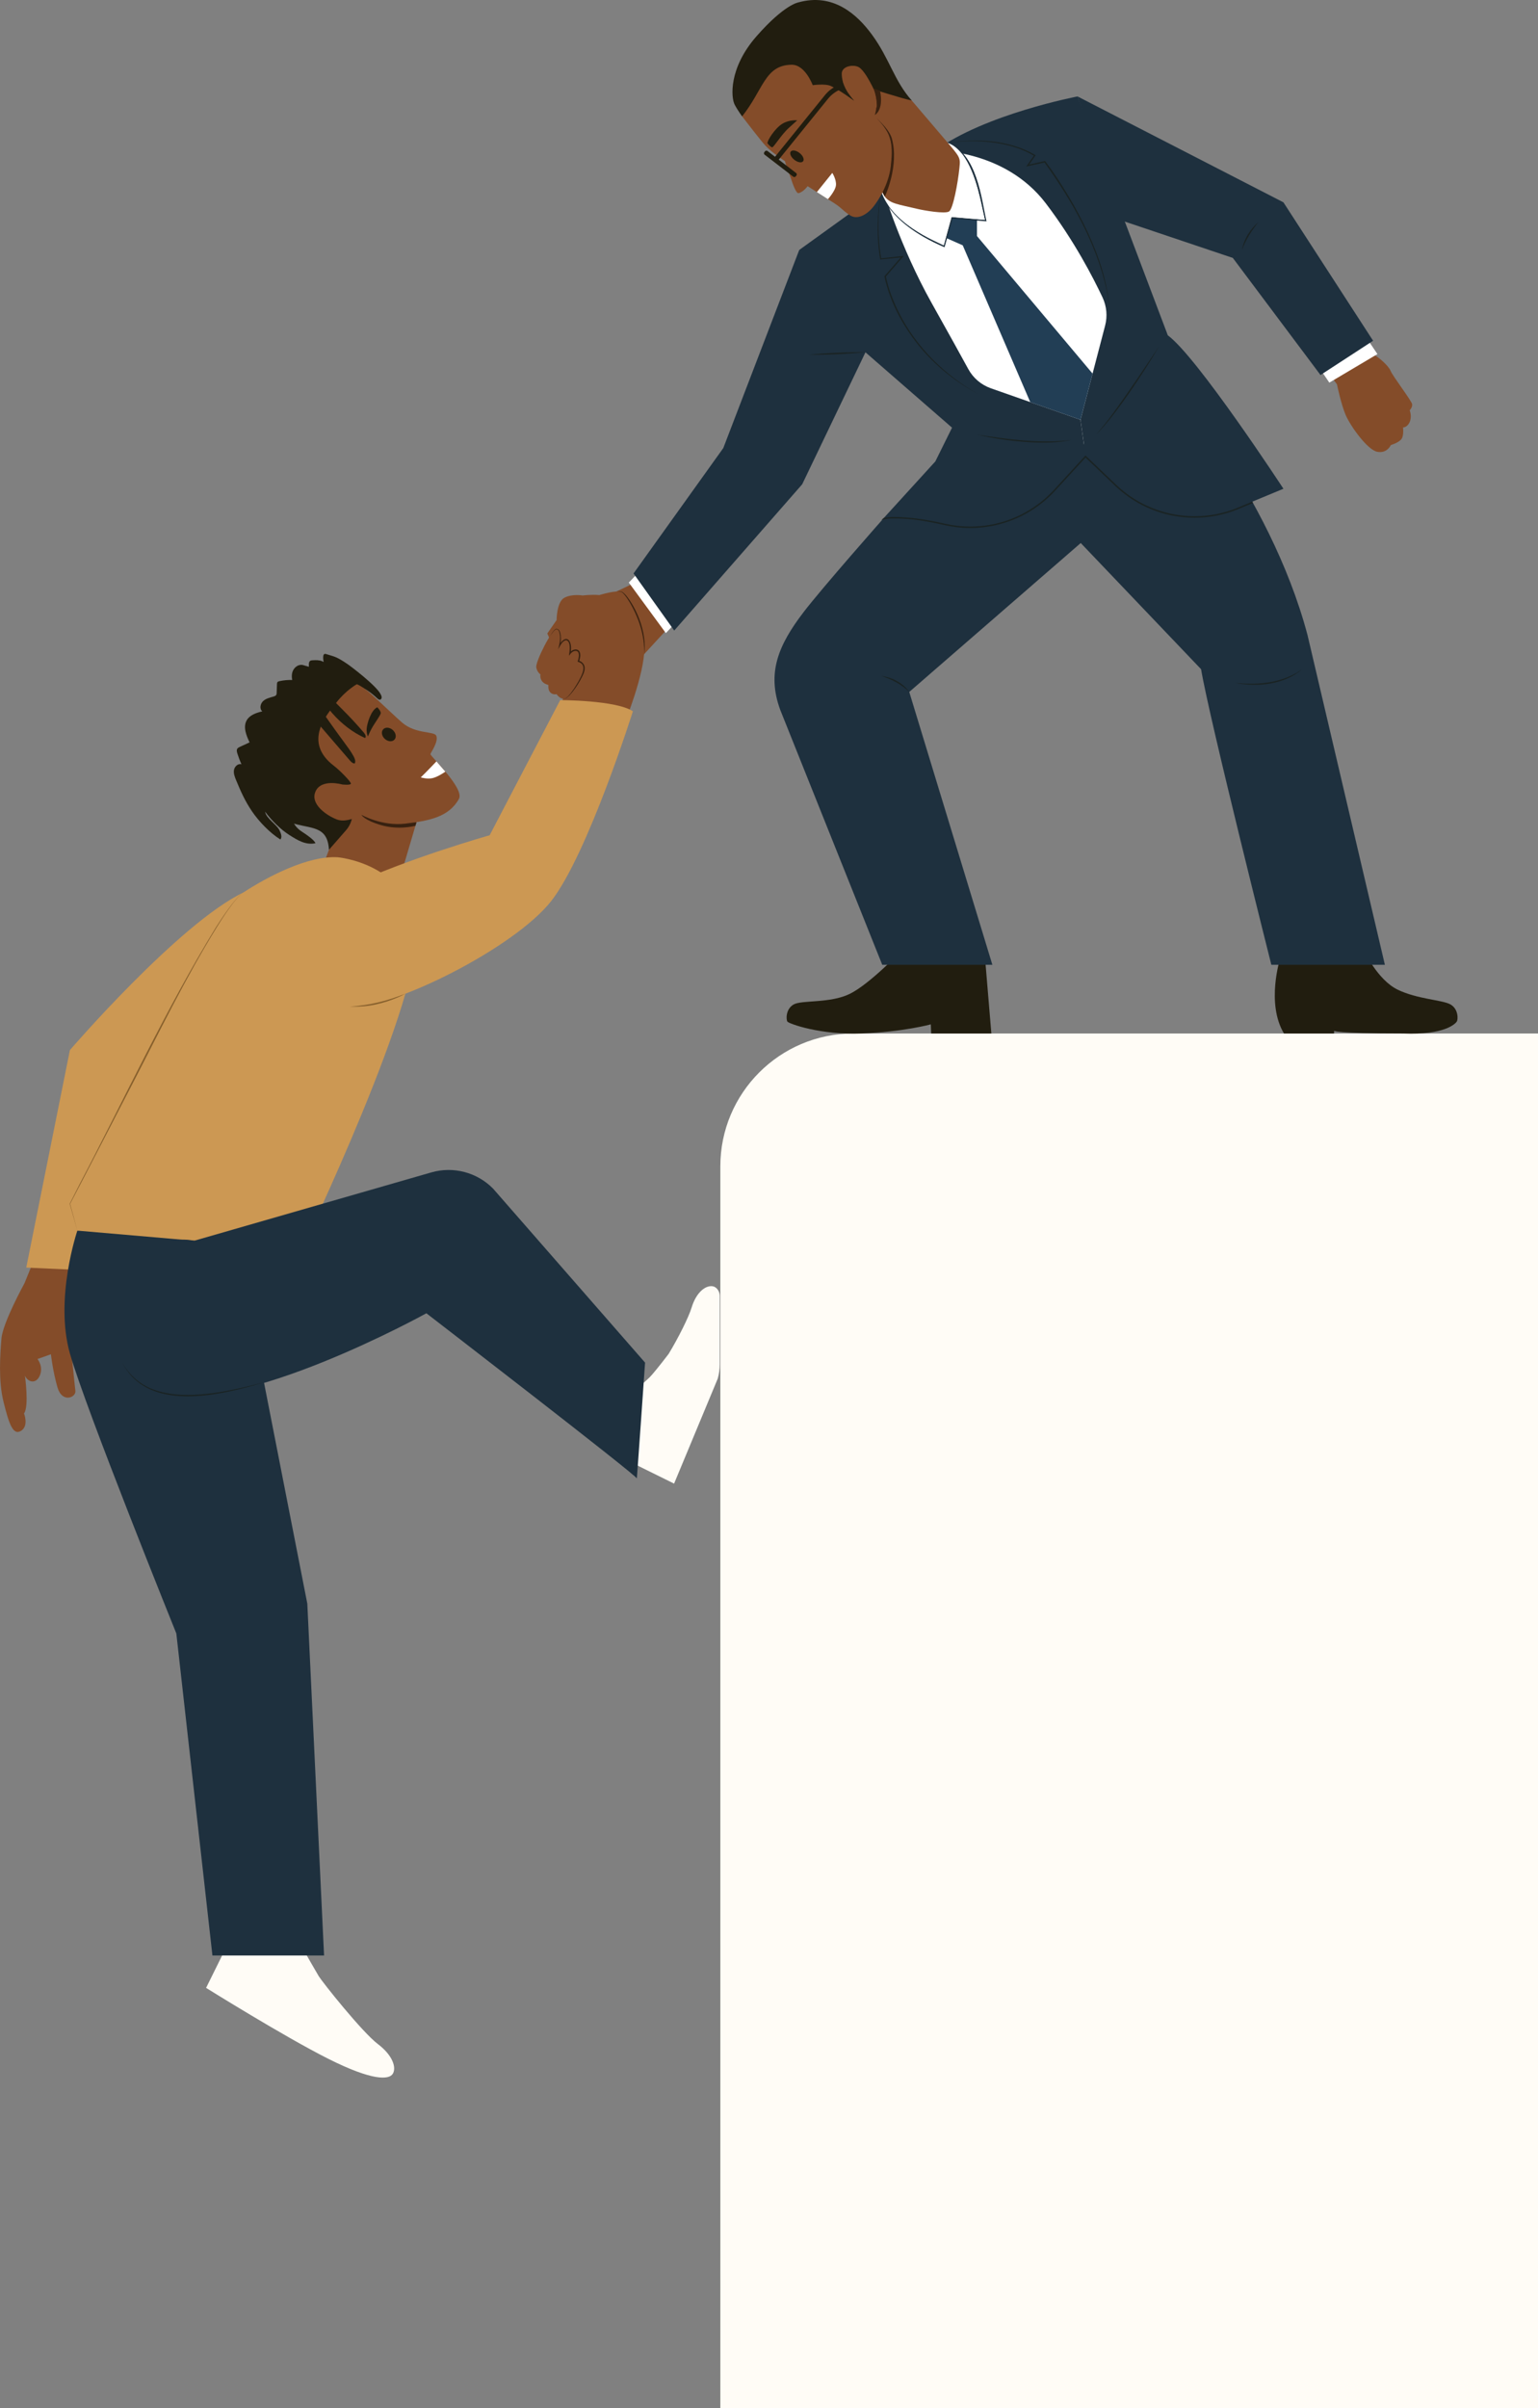 <svg xmlns="http://www.w3.org/2000/svg" id="Layer_2" viewBox="0 0 1055.33 1651.45"><rect x="0" y="0" width="1055.33" height="1651.45" fill="#808080" stroke="none"/><defs><style>.cls-1{fill:#844c29;}.cls-2{fill:#211d0f;}.cls-3{fill:#1e303e;}.cls-4{fill:#382110;}.cls-5{fill:#cc9853;}.cls-6{fill:#1a2323;}.cls-7{fill:#fff;}.cls-8{fill:#223e55;}.cls-9{fill:#fffcf6;}.cls-10{fill:#865f2c;}</style></defs><g id="Layer_1-2"><path class="cls-9" d="M474.51,896.86c-1.89,6.27-9.01,20.62-15.72,31.64-6.09,7.98-11.57,14.67-13.05,16.06-3.36,3.17-11.65,10.67-11.65,10.67l-3.89,46.25,32.34,15.96,29.97-72.03c.89-3.19,1.35-6.49,1.35-9.81v-46.76c0-2-.74-3.96-2.18-5.34-.78-.74-1.6-1.16-2.41-1.34-4.64-.99-11.41,3.55-14.75,14.7h0Z"></path><path class="cls-9" d="M161.47,1322.76l-20.06,40.51s53.53,33.4,83.87,48.64c30.35,15.24,41.57,14.42,44.2,10.33,2.63-4.09.22-12.58-10.29-20.52-10.51-7.94-37.99-42.31-40.62-46.72-2.63-4.41-8.76-15.16-8.76-15.16l-48.35-17.09h0Z"></path><path class="cls-2" d="M222.72,448.47c.42-.13.9.02,1.35.17,5.08,1.67,6.32,1.29,14.38,6.78,2.13,1.45,19.78,14.68,22.81,20.81.34.69.66,1.42.62,2.16s-.55,1.46-1.3,1.47c-.67.01-1.26-.5-1.77-.97-4.23-3.93-9.03-7.52-14.49-8.99-4.83-1.29-12.78,1-17.15-1.97-1.88-1.28-7.74-18.5-4.44-19.46h0Z"></path><path class="cls-1" d="M246.76,526.74l-25.72,68.46s12.44,4.63,18.6,10.21c9.25,8.38,27.03,23.1,27.03,23.1l20.06-67.83-39.97-33.93Z"></path><path class="cls-4" d="M247.96,558.76s1.63,3.68,13.77,7.18c12.14,3.5,23.34.38,23.34.38l.73-2.5-37.84-5.05h0Z"></path><path class="cls-2" d="M241.61,554.82h0c.86,5.21-.65,10.53-4.13,14.5l-11.77,13.46c-1.29-24.32-24.64-7.86-43.53-30.69-11.03-13.33-13.38-26.29-4.47-47.21,6.89-16.18,23.89-36.21,33.34-41.13,7.04-3.67,18.73-2.63,33.8,5.48,14.68,7.89,2.11,52.16,3.16,57.89s2.24,18.6,2.24,18.6l-8.63,9.09h0Z"></path><path class="cls-1" d="M234.82,537.98s-14.28-4.14-18.29,4.73,7.94,16.78,14.81,19.35c6.88,2.56,16.62-3.3,16.62-3.3,0,0,14.07,8.01,30.18,6.08,16.11-1.93,29.82-4.39,36.77-16.98,3.99-7.21-19.9-29.54-19.57-30.71.33-1.17,5.67-8.55,4.04-12.53-1.36-3.34-14.01-1.04-23.34-8.97-3.46-2.93-14.38-13.34-20.88-19.25-6.5-5.91-10.32-7.17-10.32-7.17,0,0-7.37,4.03-14.08,12.62-5.99,7.68-23.63,26.82-1.38,43.55,3.24,2.43,12.02,11.1,11.35,12.15-.67,1.04-5.91.43-5.91.43h0Z"></path><path class="cls-2" d="M258.9,485.05s2.73,2.76,2.33,4.23-3.22,5.36-5.18,8.54-3.61,7.21-3.61,7.21c0,0-1.12-2.31-.82-5.53.3-3.22,2.85-12.5,7.29-14.45h0Z"></path><ellipse class="cls-2" cx="266.79" cy="503.72" rx="4.09" ry="5.24" transform="translate(-285.42 362.4) rotate(-47.74)"></ellipse><path class="cls-7" d="M299.46,522.16s-6.41,6.79-10.74,10.97c0,0,4.58,1.45,8.39.43s8.47-4.36,8.47-4.36l-6.12-7.05h0Z"></path><path class="cls-2" d="M229.78,458.69c-2.06-1.28-4.12-2.56-6.18-3.83-.86-.53-1.73-1.07-2.66-1.44-2.03-.8-4.18-.73-6.25-.63-.72.03-1.48.08-1.99.52-.55.46-.7,1.26-.76,2.01-.05.64-.04,1.3,0,1.95l-4.38-1.27c-3.53-.47-6.46,2.37-7.12,5.66-.31,1.51-.24,3.08.06,4.65-2.92-.07-5.84.2-8.69.81-.52.11-1.09.26-1.41.69-.3.38-.33.91-.35,1.41-.07,1.99-.14,3.99-.21,5.99-.01.42-.03.86-.21,1.23-.36.72-1.21,1.03-1.99,1.26-2.53.73-5.23,1.35-7.14,3.15-1.91,1.8-2.55,5.25-.54,7-4.16,1-8.67,2.5-10.73,6.23-2.52,4.57-.26,10.27,2.02,15.04-2.22,1.02-4.44,2.05-6.65,3.07-.68.31-1.39.66-1.79,1.29-.58.93-.29,2.15.04,3.21.8,2.53,1.74,5.02,2.84,7.44-2.39-.71-4.77,1.56-5.15,4.01s.62,4.88,1.58,7.18c3.21,7.73,5.98,13.97,10.69,20.94,4.82,7.13,12.46,15.04,19.59,19.46,1.35-1.63.39-4.07-.48-6.03-1.85-4.19-9.38-8.43-9.98-13.02,4.03,5.66,10.62,12.17,16.49,15.9,5.87,3.74,11.25,7.07,18.01,5.72-.69-2.25-6.76-6.33-8.77-7.6-6.7-4.25-7.03-8.25-9.37-15.8-1.45-4.66-.92-9.69.29-14.38,1.21-4.69,3.08-9.17,4.33-13.85,3.17-11.85,2.34-24.84,7.59-35.91l-3.73-9.74c.83,1.39,1.7,2.76,2.62,4.1,2.81,4.06,6.06,7.83,9.3,11.59,7.11,8.26,14.22,16.52,21.34,24.79.9,1.05,2.08,2.21,3.37,2.07.81-1.43.06-3.35-.8-4.93-1.76-3.23-4-6.21-6.2-9.2-8.57-11.58-16.81-23.37-24.7-35.36-.89-1.36.23-5.53,1.76-9.16,6.65,17.5,19.79,33.38,36.96,41.21,1.1-.75.22-2.53-.71-3.62-4.62-5.43-9.47-10.68-14.54-15.72-2.77-2.76-5.62-5.48-7.93-8.62-2.31-3.14-4.07-6.78-4.32-10.53l4.38-7.74,2.48-1.19h0Z"></path><path class="cls-1" d="M57.87,867.65l-7.93,15.7s9.17,22.86-.96,43.79c0,0,2.17,22.09,2.75,26.67.57,4.58-9.12,8.65-12.3-2.36-3.18-11.01-4.5-22.7-4.5-22.7l-9.2,3.25s4.25,5.17,1.58,11.36c-2.68,6.19-8.29,4.49-10.19.08,0,0,2.96,21.24-.65,25.89,0,0,3.48,8.57-2.1,11.97-5.58,3.4-8.33-5.41-11.96-19.96-3.63-14.55-2.3-32.72-1.4-43.49.9-10.77,15.81-37.85,15.81-37.85l15.48-38.11,25.59,25.75Z"></path><path class="cls-1" d="M25.77,931.15c-3.07-9.41-6.39-19.17-8.32-28.87.85,10.03,4.16,19.75,8.32,28.87h0Z"></path><path class="cls-1" d="M15.16,940.68c-1.6-3.15-5.68-11.2-7.21-14.25-.78-1.59-1.59-3.17-2.33-4.77l-.68.28,3.26,9.34c3.18,9.04,6.83,18.94,10.05,27.91-1.8-6.35-3.93-12.59-6.05-18.84-1.59-4.67-4.88-14.03-6.57-18.66l-.68.28c3.12,6.4,6.64,12.56,10.2,18.71h0Z"></path><path class="cls-1" d="M16.46,969.33c-5.92,4.13-8.87-3.46-10.37-8-1.77-5.11-3.03-10.38-4.11-15.69.45,5.43,1.57,10.8,3.33,15.96,1.55,4.83,5.25,12.65,11.15,7.73h0Z"></path><path class="cls-1" d="M29.72,902.04c8.51-2.7,12.08-12.4,13.15-20.51.31-2.82.41-5.66.32-8.49-.15,1.41-.25,2.82-.38,4.22-1.1,9.28-3.76,20.57-13.09,24.78h0Z"></path><path class="cls-5" d="M166.88,612.12c-44.1,21.19-118.91,108.02-118.91,108.02l-29.96,149.17,53.11,2.38,21.33-126.55,77.82-78.13-3.39-54.89Z"></path><path class="cls-9" d="M585.38,708.77h469.95v942.68H494.27v-851.57c0-50.28,40.82-91.11,91.11-91.11Z"></path><path class="cls-1" d="M384.38,488.55l4.69-23.49-13.53-30.64,6.38-9.19s0-12.51,5.36-15.32c5.36-2.81,12.51-1.53,12.51-1.53,0,0,5.89-.77,11.49-.29,0,0,12.26-3.8,15.57-2.01,3.32,1.79,15.32,19.91,15.32,38.3s-13.53,51.32-13.53,51.32l-44.27-7.15Z"></path><path class="cls-3" d="M53.08,843.95s-15.83,46.47-5.11,84.26c10.72,37.79,73.02,192,73.02,192l24.77,220.85h76.6l-11.49-241.28-52.09-265.79-105.7,9.96Z"></path><path class="cls-5" d="M231.73,587.9s47.49,3.96,53.74,48.22c6.25,44.26-78.67,221.11-78.67,221.11l-153.72-13.28-5.11-18.38,51.57-100.09s50.93-102.64,67.34-113.36c16.41-10.72,44.34-25.46,64.84-24.22Z"></path><path class="cls-10" d="M53.08,843.95c-.01-.05-5.24-18.35-5.26-18.4,0,0,6.93-13.69,6.94-13.71,30.73-58.51,58.78-119.37,93.31-175.73,3.44-5.38,6.97-10.7,10.88-15.75,2.39-2.97,4.79-6.04,7.94-8.25-3.11,2.26-5.46,5.36-7.8,8.35-3.83,5.1-7.28,10.47-10.63,15.89-21.45,34.75-39.22,71.56-58.01,107.77-12.98,24.97-29.31,56.68-42.34,81.5-.09-.39,5.02,18.34,4.98,18.32h0Z"></path><path class="cls-5" d="M206.8,651.44s-4.95-25.53,33.26-43.91,95.92-34.72,95.92-34.72l48.41-92.68s38.4,0,49.89,7.66c0,0-30.89,97.79-55.91,129.96-25.02,32.17-109.62,74.55-138.3,72.51-28.68-2.04-33.26-38.81-33.26-38.81Z"></path><path class="cls-10" d="M240.06,690.25c13.12-.59,25.96-3.95,38.13-8.81-1.46.76-2.92,1.52-4.42,2.2-10.52,4.64-22.17,7.34-33.7,6.61h0Z"></path><path class="cls-3" d="M133.27,850.88l162.66-46.85c15.1-4.35,31.37-.09,42.4,11.1l104.3,119.34s-5.67,81.45-5.67,79.41-144.39-113.25-144.39-113.25c0,0-128.17,70.98-183.32,54.64-55.15-16.34-29.58-114.83,24.02-104.39Z"></path><path class="cls-6" d="M181.2,948.02c-26,7.8-67.95,18.25-89.58-2.93-3.17-3.09-5.73-6.73-7.67-10.62,4.19,7.65,10.88,13.93,18.94,17.48,22.8,9.87,55.01,1.96,78.31-3.94h0Z"></path><path class="cls-2" d="M936.26,652.52s9.12,19.51,22.69,26.14c13.57,6.63,30.84,7.02,36.35,10.19,5.51,3.17,5.22,10.27,4.31,11.72-.91,1.45-8.24,9.34-36.71,8.21-47.54,0-47.43-1.87-47.43-1.87l-.11,1.87h-34.33c-12.42-20.71-2.67-51.31-2.67-51.31l57.92-4.95h0Z"></path><path class="cls-2" d="M618.03,652.52s-21.41,22.45-34.98,29.08c-13.57,6.63-32.97,4.08-38.48,7.25-5.51,3.17-5.22,10.27-4.31,11.72.91,1.45,22.66,9.34,51.13,8.21,28.47-1.14,47.3-6.28,47.3-6.28l.25,6.28h41.3l-4.29-51.31-57.92-4.95h0Z"></path><path class="cls-1" d="M913.33,258.08l4.05,5.48s2.76,13.58,5.99,21.07c3.23,7.49,14.81,23.83,21.62,25.19,6.81,1.36,9.36-4.6,9.36-4.6,0,0,4.77-1.36,6.98-3.74,2.21-2.38,1.36-8.34,1.36-8.34,0,0,2.89.17,4.6-3.74,1.7-3.91,0-8,0-8,0,0,1.87-1.87,1.7-4.09s-13.28-19.23-14.81-22.98-8.68-9.87-12.26-11.4-28.6,15.15-28.6,15.15Z"></path><polygon class="cls-7" points="906.2 253.66 912.15 262.4 945.15 242.83 938.55 233.03 906.2 253.66"></polygon><polygon class="cls-1" points="459.03 430.08 419.21 473.48 381.93 425.23 433.85 400.48 459.03 430.08"></polygon><polygon class="cls-7" points="437.75 392.93 431.48 399.53 456.89 434.18 464.81 425.76 437.75 392.93"></polygon><path class="cls-3" d="M798.61,256.21s72.51,81.19,98.55,179.23l53.11,226.21h-77.91s-42.6-169.02-48.22-202.72l-158.8-166.42,133.27-36.3Z"></path><path class="cls-3" d="M773.67,344.55l-149.77,129.98,57.04,187.13h-75.57l-69.99-174.82c-9.36-25.41-1.27-44.42,15.92-66.93,12.74-16.69,55.23-64.75,55.23-64.75l144.09-74.44,23.06,63.83Z"></path><path class="cls-7" d="M560.73,175.87c2.3-2.38,66.31-67.24,66.31-67.24l107.23-39.2,57.7,166.36-44.46,69.34-77.14-7.07-51-56.14-58.64-66.04Z"></path><path class="cls-3" d="M641.8,103.23s47.53-.9,75.79,36.21c19.47,25.57,32.63,51.13,38.94,64.56,2.83,6.03,3.46,12.85,1.77,19.29l-16.88,64.57,3.4,24.51,21.16,20.17c22.32,21.26,55.07,27.36,83.55,15.55l31.12-12.91s-59.23-90.55-79.32-105.19l-61.96-163.85s-63.45,12.07-97.58,37.09Z"></path><path class="cls-3" d="M605.99,129.96s11.52,39.09,33.3,77.9c12.34,21.98,20.42,36.65,25.11,45.23,3.37,6.18,8.91,10.88,15.55,13.21l61.46,21.56,3.4,24.51-21.62,23.55c-18.93,20.61-47.45,29.45-74.73,23.23-17.91-4.08-33.24-5.99-41.95-4l35.28-38.7,11.47-23.15-59.47-51.74-45.4-70.13,57.59-41.48Z"></path><polygon class="cls-3" points="739.38 66.14 880.65 138.76 942.18 233.69 906.09 257.18 845.93 176.89 767.97 150.67 739.38 66.14"></polygon><path class="cls-6" d="M863.46,152.29c-4.58,5.87-8.71,12.11-11.23,19.15,1.18-7.45,5.63-14.23,11.23-19.15h0Z"></path><polygon class="cls-3" points="548.4 171.44 496.31 307.27 434.71 393.28 462.63 432.43 550.44 332.12 598.44 232.04 548.4 171.44"></polygon><path class="cls-6" d="M554.86,243.27c12.91-1.25,25.96-1.82,38.93-1.7-12.91,1.25-25.96,1.82-38.93,1.7h0Z"></path><path class="cls-6" d="M670.37,298.05c20.13,3.06,40.61,5.92,60.99,4.12,0,0,4.06-.51,4.06-.51-9.33,2.06-19.07,2.15-28.58,1.64-12.27-.7-24.5-2.47-36.47-5.24h0Z"></path><path class="cls-6" d="M795.29,237.57c-6.26,10.72-13.04,21.13-20.06,31.37-6.22,8.87-12.62,17.76-19.93,25.78-1.06,1.13-2.17,2.22-3.26,3.33,8.25-9.26,15.28-19.52,22.37-29.68,6.19-8.85,14.75-21.73,20.88-30.8h0Z"></path><path class="cls-6" d="M649.4,98.15c20.35-3.37,42.61-2.44,60.84,8.07,0,0,.4.23.4.23l-.27.39-4.84,6.95-.47-.7,11.74-2.62.3-.07c5.72,7.57,10.92,15.48,15.79,23.6,9.6,16.06,17.94,33.01,23.36,50.97,2.66,8.97,4.49,18.22,4.98,27.57-.34-4.67-1.02-9.3-1.94-13.87-7.12-31.96-23.76-61.1-42.76-87.45,0,0,.48.17.48.17l-11.75,2.58-1.13.25.66-.94,4.86-6.93.13.62c-1.15-.6-3.96-2.21-5.12-2.74-1.73-.7-3.6-1.65-5.36-2.25l-3.67-1.25c-14.92-4.44-30.91-4.85-46.25-2.57h0Z"></path><path class="cls-6" d="M604.34,131.15c-1.95,15.35-2.38,31.08.38,46.35,0,0-.42-.31-.42-.31l14.77-1.59,1.1-.12-.73.84-11.72,13.55.11-.39c1.74,8.58,5.03,16.87,8.9,24.72,11.84,23.72,31.45,43.07,54.46,56.04-15.57-8.36-29.7-19.59-40.86-33.35-11.1-13.86-19.84-29.96-23.48-47.47,0,0,.15-.17.15-.17l11.77-13.51.38.72-14.78,1.48-.36.04-.06-.35c-2.63-15.36-1.93-31.14.38-46.49h0Z"></path><path class="cls-6" d="M604.79,463.55c7.38.98,14.82,4.74,19.1,10.98-5.32-5.25-12.07-8.63-19.1-10.98h0Z"></path><path class="cls-4" d="M423.02,405.64c1.29-.12,2.7-.25,3.93.3,2.44,1.62,4.04,4.21,5.67,6.57,4.82,7.52,8.14,16.06,9.38,24.92.46,3.64.45,7.36,0,11,.45-12.54-3.72-24.8-10.02-35.51-1.07-1.78-2.2-3.53-3.54-5.11-.69-.74-1.33-1.63-2.33-1.88-.98-.27-2.04-.3-3.09-.29h0Z"></path><polygon class="cls-7" points="627.22 136.51 653.27 149.31 649.34 113.53 708.06 172.46 653.27 205.82 627.22 136.51"></polygon><polygon class="cls-8" points="649.4 163.29 660.6 168.25 706.92 275.77 741.42 287.87 749.69 256.21 670.37 161.87 670.37 150.76 653.27 149.31 649.4 163.29"></polygon><path class="cls-3" d="M603.84,128.64c6.56,24.97,39.08,37.06,44.23,39.87,0,0-.64.26-.64.26l5.36-19.58.11-.39.41.04,23.08,2-.47.54-2.46-11.16c-2.36-10.82-8.28-36.98-23.09-42.19,20.1,7.07,23.12,38.73,26.42,53.16l.14.59-.61-.05-23.09-1.91.51-.36-5.47,19.55-.15.55c-42.62-18.14-44.28-40.91-44.28-40.91Z"></path><path class="cls-1" d="M367.97,457.74c-.7-3.91,10.89-26.72,13.96-26.38,3.06.34,3.06,7.49,2.04,11.4,0,0,2.89-5.62,5.62-3.74,2.72,1.87,1.53,9.02,1.53,9.02,0,0,2.28-3.1,5.11-1.87,2.82,1.23.68,7.32.68,7.32,0,0,3.74.68,3.91,4.94s-9.28,19.32-12.85,20.51c-3.57,1.19-6.04-2.89-6.04-2.89,0,0-2.38.68-4.26-1.11-1.87-1.79-1.36-5.19-1.36-5.19,0,0-1.9-.41-3.23-1.45-3.06-2.38-2.21-5.79-2.21-5.79,0,0-2.3-1.45-2.89-4.77Z"></path><path class="cls-4" d="M377.48,436.09c1.08-1.67,2.09-3.51,3.75-4.69.19-.1.39-.21.64-.2,2.89.46,2.92,4.56,3,6.82,0,1.62-.18,3.24-.55,4.83l-.67-.26c1.15-2.41,4.5-6.45,6.97-3.14,1.63,2.57,1.27,5.78.96,8.66,0,0-.85-.36-.85-.36,1.43-2.01,4.75-3.48,6.69-1.26,1.41,2.3.56,4.82-.08,7.14,0,0-.35-.61-.35-.61,1.51.36,2.8,1.29,3.55,2.64,1.53,2.7.16,5.78-1.06,8.28-1.86,3.74-4.09,7.29-6.68,10.57-1.21,1.47-2.45,2.97-4.03,4.07-.75.45-1.64.67-2.51.54.68.04,1.4-.06,1.99-.41.6-.31,1.13-.79,1.59-1.27,2.85-2.99,5.03-6.58,7.08-10.15,2.12-3.92,6.45-11.42-.1-13.36,0,0-.51-.12-.51-.12l.16-.49c.55-1.88,1.27-4.52.18-6.23-1.52-1.59-4.02-.3-5.14,1.22,0,0-1.12,1.39-1.12,1.39.4-2.64,1.63-9.86-1.89-10.64-2.76.29-4.24,4.15-5.57,6.25,1.08-3.79,2.02-8.08.8-11.94-.25-.72-.67-1.42-1.34-1.72-1.52-.85-4.03,3.36-4.9,4.44h0Z"></path><path class="cls-7" d="M675.79,150.77l-22.48-1.95-.41-.03-.1.39-5.23,19.07c-6.47-3.25-37.35-15.34-43.73-39.61l46.53-30.63c.23.08.46.17.69.26,14.3,5.76,20.08,31.29,22.4,41.93l2.33,10.57Z"></path><path class="cls-1" d="M629.54,143.27c-13.47-3.21-18.59-3.52-22.41-8.42l-5.84-10.34s-13.39-22.69-14.66-25.78,6.61-19.88,11.67-27.38c5.05-7.49,4.63-15.36,7.36-15.35s19.93,12.91,19.93,12.91l22.5,26.38c10.93,12.81,10.98,12.55,10.23,19.92-1.07,10.53-4.37,28.05-7.08,29.81-2.8,1.82-17.09-.65-21.71-1.75Z"></path><path class="cls-4" d="M599,79.03s6.95,6.29,10.1,12.05c3.15,5.75,2.69,15.06,2.22,20.54-.35,4.13-5.82,20.33-5.82,20.33l1.63,2.89s10.17-21.15,4.73-40.26c-2.46-7.42-12.87-15.56-12.87-15.56h0Z"></path><path class="cls-1" d="M542.55,121.98c-1.06-3.12-4.15-11.13-3.85-11.39,0,0-9.25-6.1-13.54-10.76-2.99-3.26-11.25-13.93-15.94-20.04-2.02-2.63-2.29-5.84-2.29-5.84,0,0,19.02-38.29,26.11-41.91,7.08-3.63,34.33-14.19,42.95-9.93,8.62,4.26,24.88,7.33,28.33,12.46,3.44,5.13,1.3,10.75,1.3,10.75,0,0-6.61,33.73-3.44,36.46,5.2,5.59,6.45,7.79,8.61,13.93.61,1.73,1.67,7.65.69,14.92-.48,16.04-11,29.51-11,29.51h0c-.22.32-.44.64-.65.92l-.04.05c-1.13,1.51-2.49,2.98-4,4.22-.67.56-1.37,1.06-2.08,1.52-2.32,1.46-4.85,2.31-7.27,1.99-1.12-.14-2.21-.54-3.26-1.23-.28-.18-.54-.36-.79-.53-.04-.03-.07-.05-.11-.08-.23-.16-.45-.31-.67-.47l-.12-.09c-.2-.15-.4-.28-.58-.43l-.09-.07-.53-.41-.04-.03c-.16-.12-.31-.24-.45-.35l-.09-.07c-.14-.11-.27-.22-.4-.33-.04-.03-.08-.06-.12-.1-.11-.1-.23-.19-.34-.29-.05-.04-.1-.08-.15-.13-.07-.05-.13-.12-.2-.17-.87-.76-1.61-1.47-2.74-2.35h0c-.18-.15-.36-.29-.56-.44h0c-.2-.16-.41-.31-.64-.47h0c-.5-.36-1.08-.75-1.74-1.19-2.72-1.79-9.74-6.27-14.36-9.2h0c-2.51-1.6-4.3-2.73-4.3-2.73,0,0-2.8,3.94-6.16,4.78-1.79.44-4.15-6.67-5.44-10.46h-.01Z"></path><path class="cls-2" d="M544.93,109.5c2.31,1.88,5.05,2.39,6.1,1.15,1.05-1.24.04-3.76-2.28-5.64-2.31-1.88-5.05-2.39-6.1-1.15-1.05,1.24-.04,3.76,2.28,5.64Z"></path><path class="cls-2" d="M526.61,98.31s2.1,2.53,3.17,2.74c1.07.21,6.08-8.49,11.66-13.5l5.58-5.01s-5.32-.66-10.27,2.38c-4.95,3.05-10.37,11.4-10.14,13.4h0Z"></path><path class="cls-7" d="M560.5,131.74l10.6-13.16s2.87,4.49,2.51,8.42c-.36,3.93-5.51,9.59-5.51,9.59l-7.61-4.85h0Z"></path><path class="cls-2" d="M530.4,30.98l-24.17,33.35,2.99,15.45c14.62-18.24,15.48-35.12,33.94-35.39,9.33-.13,14.5,14.02,14.5,14.02,0,0,8.45-1.18,12.24.48,3.79,1.66,9.8,5.74,9.8,5.74l6.3,4.4-6.63-7.42-.91-2.23s-9.64-12.25-16.72-17.81c-6.55-5.15-16.99-11.91-31.35-10.59h0Z"></path><path class="cls-2" d="M504.08,71.71c-2.5-4.82-4.16-24.95,14.97-46.79,19.14-21.85,28.71-23.25,28.71-23.25,23.85-6.71,40.29,8.09,50.57,22.13,12.12,16.55,15.15,31.5,27.27,45.11-6.61-1.27-28.06-8.23-28.06-8.23,0,0-5.61-12.92-8.69-14.34-5.07-2.33-11.24,4.06-10.35,9.67.89,5.61,7.53,13.03,7.53,13.03l-25.79-21-19.65-7.48s-18.53,9.16-24.01,20.79c-.71,1.51-7.35,18.45-7.35,18.45,0,0-3.02-4.01-5.14-8.07h0Z"></path><path class="cls-4" d="M599.19,60.55s4.14,8.48,1.1,18.32c0,0,6.29-3.13,3.56-16.56l-4.66-1.76Z"></path><rect class="cls-2" x="533.86" y="98.77" width="3.21" height="27.22" rx="1.21" ry="1.21" transform="translate(951.09 -243.45) rotate(127.58)"></rect><path class="cls-2" d="M532.69,110.38c.31.25.77.2,1.02-.11l34.42-42.5c2.27-2.8,5.19-5.01,8.5-6.43l20.46-8.76c.36-.16.54-.58.37-.95l-.69-1.62c-.16-.36-.58-.54-.95-.38l-19.91,8.53-1.28.55c-3.31,1.42-6.23,3.62-8.5,6.43l-.88,1.08-34.05,42.04c-.25.31-.2.77.11,1.02l1.37,1.11h0Z"></path><path class="cls-1" d="M589.47,46.19c-3.28-2.08-10.8-1.2-11.79,3.34-.31,1.41.04,5.76,1.8,9.71l2.34,4.25,14.92,12.85s-.04-.05-.06-.06c.08-.01,4.67-.96,4.9-3.34.23-2.4-.73-9.28-2.93-13.56-2.2-4.28-5.89-11.11-9.17-13.19Z"></path><path class="cls-6" d="M859.77,344.93l-9.86,4.09c-9.63,3.99-19.79,6.02-30.2,6.02-5.12,0-10.18-.49-15.12-1.45-14.68-2.84-28.27-9.81-39.3-20.32l-20.42-19.47-20.93,22.8c-2.71,2.95-5.64,5.68-8.74,8.16-13.9,11.13-31.35,17.35-49.37,17.35-5.9,0-11.82-.66-17.58-1.98-17-3.87-26.57-4.58-34.98-4.58-2.63,0-4.83.19-6.53.58l-1.95.45,1.72-1.42c1.85-.42,4.13-.61,6.76-.61,9.8,0,21.07,1.39,35.2,4.61,5.77,1.31,11.59,1.95,17.36,1.95,17.64,0,34.84-5.98,48.68-17.07,3.07-2.46,5.98-5.17,8.69-8.12l20.94-22.81.68-.74.73.69,20.43,19.48c11.31,10.78,25.31,17.67,40.08,20.29,4.5.8,9.07,1.21,13.65,1.21,10.05,0,20.18-1.95,29.82-5.95l9.75-4.05c.17.3.33.59.49.89Z"></path><path class="cls-6" d="M847.29,468.29c13.86,1.47,28.68.52,41.14-6.19,1.81-.85,3.46-2.12,5.15-3.17-12.55,10.67-30.62,12.48-46.3,9.36h0Z"></path></g></svg>